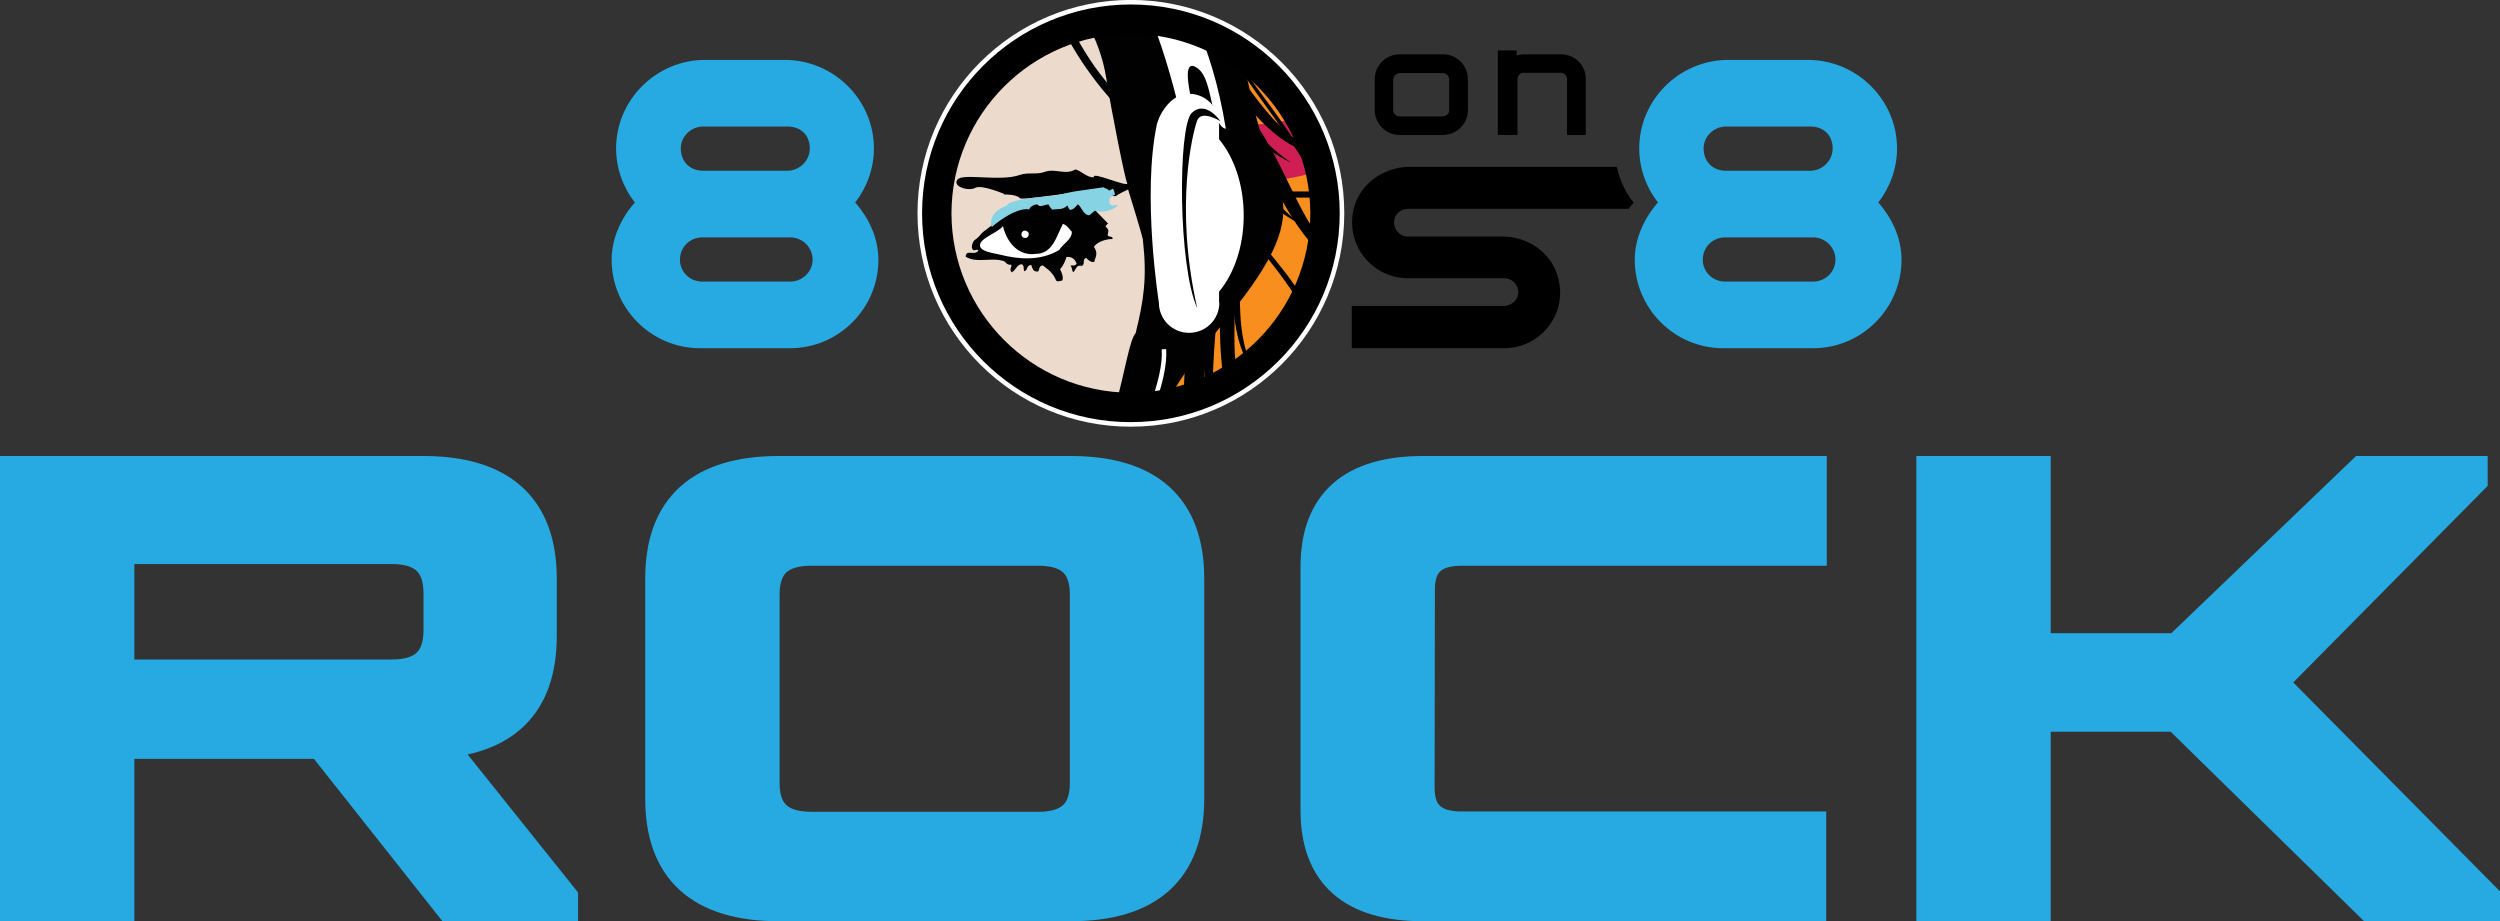 <?xml version="1.0" encoding="utf-8"?>
<!-- Generator: Adobe Illustrator 22.1.0, SVG Export Plug-In . SVG Version: 6.00 Build 0)  -->
<svg version="1.1" id="Layer_1" xmlns="http://www.w3.org/2000/svg" xmlns:xlink="http://www.w3.org/1999/xlink" x="0px" y="0px"
	 viewBox="0 0 893.1 329.1" style="enable-background:new 0 0 893.1 329.1;" xml:space="preserve">
<rect x="0" y="0" width="893.1" height="329.1" fill="#333333" stroke="none"/>
<style type="text/css">
	.st0{fill:#27AAE1;stroke:#27AAE1;stroke-width:13;stroke-miterlimit:10;}
	.st1{fill:#F78E1E;stroke:#FFFFFF;stroke-width:3.262;}
	.st2{fill:#CE1E53;stroke:#FFFFFF;stroke-width:3.262;}
	.st3{fill:#010101;stroke:#FFFFFF;stroke-width:3.262;}
	.st4{fill:#ECDBCC;stroke:#FFFFFF;stroke-width:3.262;}
	.st5{fill:#86D3E4;stroke:#FFFFFF;stroke-width:3.262;}
	.st6{fill:#FFFFFF;stroke:#FFFFFF;stroke-width:3.262;}
	.st7{stroke:#FFFFFF;stroke-width:3.262;}
	.st8{fill:#F78E1E;}
	.st9{fill:#CE1E53;}
	.st10{fill:#010101;}
	.st11{fill:#ECDBCC;}
	.st12{fill:#86D3E4;}
	.st13{fill:#FFFFFF;}
	.st14{fill:#27AAE1;}
</style>
<g id="_x38_0s_on_8_Rock_1_">
	<g>
		<path class="st0" d="M6.5,169.4h144.6c27.5,0,41.3,12.4,41.3,37.3v20.5c0,23.9-12.6,36.3-37.7,37.3l45.3,56.6v1.5h-38.8l-45.9-58
			H41.5v58h-35C6.5,322.6,6.5,169.4,6.5,169.4z M157.8,212c0-11.3-5.9-17-17.8-17H41.5v47.1H140c11.9,0,17.8-5.7,17.8-17L157.8,212
			L157.8,212z"/>
		<path class="st0" d="M278.3,322.6c-27.5,0-41.3-12.4-41.3-37.3v-78.6c0-24.9,13.8-37.3,41.3-37.3h104.1
			c27.5,0,41.3,12.4,41.3,37.3v78.6c0,24.9-13.8,37.3-41.3,37.3H278.3z M289.8,195.6c-11.9,0-17.8,5.6-17.8,16.8v67.3
			c0,11.2,5.9,16.8,17.8,16.8h81.1c11.9,0,17.8-5.6,17.8-16.8v-67.3c0-11.2-5.9-16.8-17.8-16.8L289.8,195.6L289.8,195.6z"/>
		<path class="st0" d="M506,281.5c0,9.9,5.4,14.9,16.1,14.9h123.8v26.2H508.4c-24.9,0-37.3-11-37.3-33.1v-87
			c0-22.1,12.4-33.1,37.3-33.1h137.7v26.2H522.2c-10.8,0-16.1,5-16.1,14.9L506,281.5L506,281.5z"/>
		<path class="st0" d="M810.1,243.8l76.5,77.3v1.5h-39.4l-69.1-67.7h-52v67.7h-35V169.4h35v63.3h52.2l66-63.3h37.9v1.5L810.1,243.8z
			"/>
	</g>
	<g id="_x38_0s_on_8_party_3_">
		<g>
			<g>
				<g>
					<path class="st1" d="M360.4,19.1c-0.7,0.6-1.4,1.2-2.1,1.8c-2.1,2-4.2,4-6.1,6.1c-1,1.1-1.9,2.2-2.9,3.3
						c-0.2,0.2-1.5,1.9-1.8,2.2c-3.2,4.4-6.2,9-8.8,13.8c-0.6,1.1-1.1,2.1-1.7,3.2c-0.1,0.2-1.2,2.7-0.9,1.9c-1.1,3-2.1,6-2.8,9.2
						c-0.1,0.5-0.2,0.9-0.3,1.4c-0.1,1-0.4,2.7-0.4,2.6c0,0.3-0.1,0.7-0.1,1c-0.1,1.3-0.2,2.5-0.2,3.8c0,3,0.1,5.9,0.4,8.9
						c0.1,0.3,0.5,3.2,0.5,3.3c0.3,1.7,0.7,3.3,1.1,5c0.9,3.3,1.8,6.6,3,9.8c0.4,1.1,0.8,2.2,1.2,3.2c0.2,0.4,0.3,0.8,0.4,1.1
						c0.6,1.3,1.2,2.7,1.8,3.9c1.1,2.2,2.3,4.4,3.6,6.5c0.7,1,1.4,2.1,2.1,3.1c0.2,0.3,0.9,1.1,1.3,1.6c1.3,1.6,2.7,3.2,4.2,4.7
						c2.1,2.2,4.3,4.2,6.6,6.2c0.4,0.3,2.5,1.9,2,1.6c0.6,0.5,1.2,0.9,1.8,1.3c4.4,3,8.9,5.7,13.7,8c0.6,0.3,4.3,1.9,3.4,1.5
						c0.8,0.3,1.6,0.6,2.3,0.9c2.5,0.9,5,1.7,7.5,2.4c2.5,0.7,5,1.3,7.6,1.8c0.7,0.1,1.3,0.2,2,0.3c0.6,0.1,2,0.2,2.4,0.3
						c2.9,0.2,5.9,0.3,8.8,0.2c1.2,0,2.5-0.1,3.7-0.2c0.4-0.1,1.6-0.2,2.2-0.3c1.8-0.3,3.6-0.7,5.4-1.3c0.6-0.2,1.3-0.3,1.9-0.5
						c0.6-0.3,1.6-0.8,2-1c8.9-5.2,17.4-12.5,27.6-14.8c0.6-0.8,1.2-1.5,1.3-1.7c2.3-3.2,4.5-6.4,6.5-9.7c2.1-3.4,4.1-6.9,5.9-10.4
						c0.8-1.5,1.6-3.1,2.3-4.6c0.4-0.8,0.6-1.3,0.7-1.5s0.2-0.4,0.3-0.7c0.6-1.5,1.1-3,1.7-4.6c-1.1-2.2-1.7-4.6-1.7-7.2
						c0-4.9-0.2-9.8-0.7-14.6c-0.1-0.9-0.2-1.8-0.3-2.7c0-0.2-0.1-0.8-0.3-1.7c-0.4-2.4-0.8-4.7-1.4-7.1c-1.1-4.6-2.4-9.2-3.9-13.7
						c-0.4-1.1-0.8-2.2-1.2-3.3c-0.6-1.6-0.8-2-0.5-1.4c-0.9-1.9-1.7-3.8-2.7-5.7c-1.8-3.5-3.8-7-6.1-10.2c-0.5-0.6-2.4-3.1-2.7-3.4
						c-1.4-1.6-2.7-3.3-4.1-4.9c-1.5-1.8-2.9-3.6-4.3-5.4c-7.5-2.4-15-5-22.7-6.7c-2-0.5-4.1-0.9-6.1-1.2c-0.2-0.1-0.4-0.1-0.6-0.1
						c-0.8-0.1-1.6-0.2-2.4-0.2c-1.9-0.1-3.8-0.2-5.7,0c-0.3,0-0.5,0-0.7,0c-0.6,0.1-1.2,0.2-1.8,0.3c-13.9,3.3-26.2,10.7-40,13.6
						C361.1,18.6,359.9,19.6,360.4,19.1z"/>
					<g>
						<path class="st2" d="M349.9,46.3c-0.7,0.9-1.3,1.5-0.9,0.9l0,0c-1.4,2-2.8,3.9-3.8,6c-0.6,1.2-1.2,2.5-1.8,3.7
							c0.1-0.2-0.1,0.4-0.6,1.6c-0.7,2-1.4,4.1-2,6.2h107.6c8.9,0,17.4-1.6,25.1-4.5c-0.9-1.4-1.7-2.9-2.2-4.5
							c-0.7-2.1-1.4-4.2-2.2-6.3c-0.1-0.3-0.2-0.6-0.3-0.8c-0.3-0.6-0.5-1.2-0.8-1.8c-0.6-1.2-1.3-2.5-2-3.7c0,0.1-0.9-0.9-1.6-1.7
							c-4.8,1.9-10.2,3-15.9,3h-96.8C351,45.1,350.5,45.7,349.9,46.3z"/>
					</g>
					<path class="st3" d="M360.4,19.1c-0.7,0.6-1.4,1.2-2.1,1.8c-2.1,2-4.2,4-6.1,6.1c-1,1.1-1.9,2.2-2.9,3.3
						c-0.2,0.2-1.5,1.9-1.8,2.2c-3.2,4.4-6.2,9-8.8,13.8c-0.6,1.1-1.1,2.1-1.7,3.2c-0.1,0.2-1.2,2.7-0.9,1.9c-1.1,3-2.1,6-2.8,9.2
						c-0.1,0.5-0.2,0.9-0.3,1.4c-0.1,1-0.4,2.7-0.4,2.6c0,0.3-0.1,0.7-0.1,1c-0.1,1.3-0.2,2.5-0.2,3.8c0,3,0.1,5.9,0.4,8.9
						c0.1,0.3,0.5,3.2,0.5,3.3c0.3,1.7,0.7,3.3,1.1,5c0.9,3.3,1.8,6.6,3,9.8c0.4,1.1,0.8,2.2,1.2,3.2c0.2,0.4,0.3,0.8,0.4,1.1
						c0.6,1.3,1.2,2.7,1.8,3.9c1.1,2.2,2.3,4.4,3.6,6.5c0.7,1,1.4,2.1,2.1,3.1c0.2,0.3,0.9,1.1,1.3,1.6c1.3,1.6,2.7,3.2,4.2,4.7
						c2.1,2.2,4.3,4.2,6.6,6.2c0.4,0.3,2.5,1.9,2,1.6c0.6,0.5,1.2,0.9,1.8,1.3c4.4,3,8.9,5.7,13.7,8c0.6,0.3,4.3,1.9,3.4,1.5
						c0.8,0.3,1.6,0.6,2.3,0.9c2.5,0.9,5,1.7,7.5,2.4c2.5,0.7,5,1.3,7.6,1.8c0.7,0.1,1.3,0.2,2,0.3c0.6,0.1,2,0.2,2.4,0.3
						c2.9,0.2,5.9,0.3,8.8,0.2c1.2,0,2.5-0.1,3.7-0.2c0.4-0.1,1.6-0.2,2.2-0.3c0.3-0.1,0.6-0.1,0.9-0.2
						c12.2-25.7,50.5-53.7,39.8-78.4c-5.8-13.3-10.4-33.2-13.9-52.3c-0.4-0.4-0.7-0.9-1.1-1.4c-7.5-2.4-15-5-22.7-6.7
						c-2-0.5-4.1-0.9-6.1-1.2c-0.2-0.1-0.4-0.1-0.6-0.1c-0.8-0.1-1.6-0.2-2.4-0.2c-1.9-0.1-3.8-0.2-5.7,0c-0.3,0-0.5,0-0.7,0
						c-0.6,0.1-1.2,0.2-1.8,0.3c-13.9,3.3-26.2,10.7-40,13.6C361.1,18.6,359.9,19.6,360.4,19.1z"/>
					<path class="st3" d="M361.9,18.1c-0.8,0.6-2,1.5-1.5,1.1c-0.7,0.6-1.4,1.2-2.1,1.8c-2.1,2-4.2,4-6.1,6.1
						c-1,1.1-1.9,2.2-2.9,3.3c-0.2,0.2-1.5,1.9-1.8,2.2c-3.2,4.4-6.2,9-8.8,13.8c-0.6,1.1-1.1,2.1-1.7,3.2c-0.1,0.2-1.2,2.7-0.9,1.9
						c-1.1,3-2.1,6-2.8,9.2c-0.1,0.5-0.2,0.9-0.3,1.4c-0.1,1-0.4,2.7-0.4,2.6c0,0.3-0.1,0.7-0.1,1c-0.1,1.3-0.2,2.5-0.2,3.8
						c0,3,0.1,5.9,0.4,8.9c0.1,0.3,0.5,3.2,0.5,3.3c0.3,1.7,0.7,3.3,1.1,5c0.9,3.3,1.8,6.6,3,9.8c0.4,1.1,0.8,2.2,1.2,3.2
						c0.2,0.4,0.3,0.8,0.4,1.1c0.6,1.3,1.2,2.7,1.8,3.9c1.1,2.2,2.3,4.4,3.6,6.5c0.7,1,1.4,2.1,2.1,3.1c0.2,0.3,0.9,1.1,1.3,1.6
						c1.3,1.6,2.7,3.2,4.2,4.7c2.1,2.2,4.3,4.2,6.6,6.2c0.4,0.3,2.5,1.9,2,1.6c0.6,0.5,1.2,0.9,1.8,1.3c4.4,3,8.9,5.7,13.7,8
						c0.6,0.3,4.3,1.9,3.4,1.5c0.8,0.3,1.6,0.6,2.3,0.9c2.5,0.9,5,1.7,7.5,2.4c0.8,0.2,1.6,0.4,2.3,0.6l8.9-31.4l4.8-15.7l-4.3-38.6
						l-30.2-42C368.1,16.5,365,17.4,361.9,18.1z"/>
					<path class="st4" d="M342.9,79.3c-1.6-6.5,15.3-12.2,21.2-8.8c-0.6,1.9,22-3,26.7-1.7s12.7,0.8,12.6,5
						c-0.1,4.1-4.5,9.2-4.5,9.2l-10-10.3L370.8,73c0,0-14.3-0.3-19.9,10C346.9,88.7,344.4,85.8,342.9,79.3z"/>
					<g>
						<g>
							<g>
								<g>
									<g>
										<path class="st3" d="M429,97.3c0.6,11.5-2.4,28.2-3,44.3c1.2-0.7,2.5-1.5,3.7-2.3c1.2-14.3,3.7-29.4,2.5-45.8
											C429.9,61.9,409,60.8,409,60.8C410.4,62,427.2,63.8,429,97.3z"/>
									</g>
								</g>
							</g>
						</g>
						<g>
							<g>
								<g>
									<g>
										<path class="st3" d="M417.1,103.3c0.6,11.3-2.2,26.3-2.9,41.7c0.5-0.1,1.5-0.2,2-0.3c0.6-0.1,1.2-0.3,1.8-0.4
											c1.3-13.5,3.5-27.4,2.3-43.7c-2.4-32.8-23.5-41.4-23.5-41.4C398.2,60.9,415.2,68.8,417.1,103.3z"/>
									</g>
								</g>
							</g>
						</g>
						<g>
							<g>
								<g>
									<g>
										<path class="st3" d="M423.6,103.5c1.2,11-0.5,24.9-0.8,39.6c0.2-0.1,0.5-0.1,0.7-0.2c0.6-0.3,1.6-0.8,2-1
											c0.5-0.3,1.1-0.6,1.6-1c0.7-12.3,1.6-25-0.2-39.9c-4.3-34.9-27.5-46.2-27.5-46.2C401,56.8,419.7,66.9,423.6,103.5z"/>
									</g>
								</g>
							</g>
						</g>
						<g>
							<g>
								<g>
									<g>
										<path class="st3" d="M439.4,82.2c2.2,12.4-1.8,32.7,6.4,47.5c0.2-0.1,0.5-0.2,0.7-0.3c-6.2-15.8-1.6-30.4-5.2-49.1
											c-4-20.4-18.7-24-18.7-24C423.8,57.2,435.6,60.7,439.4,82.2z"/>
									</g>
								</g>
							</g>
						</g>
						<g>
							<g>
								<g>
									<g>
										<path class="st3" d="M437.4,86.9c1.8,11.9-1.3,30.3,2.1,46.1c0.7-0.4,1.4-0.8,2.1-1.2c-1.8-14.8,1.2-29.7-1.7-47.4
											c-4.1-24.7-21.6-28.3-21.6-28.3C419.4,57.2,433.6,60.8,437.4,86.9z"/>
									</g>
								</g>
							</g>
						</g>
						<g>
							<g>
								<g>
									<g>
										<path class="st3" d="M434.9,87.2c1.8,12.2-0.3,30.8,2.1,47.4c0.8-0.5,1.6-1,2.5-1.5c-1.1-15.2,0.9-31.1-2.1-49
											c-4.7-27.8-22.6-29.7-22.6-29.7C416,55.5,430.5,57.8,434.9,87.2z"/>
									</g>
								</g>
							</g>
						</g>
						<g>
							<g>
								<g>
									<g>
										<path class="st3" d="M431.8,89.7c1.1,12.6-2.7,31.9-1.3,49.1c0.9-0.6,1.8-1.2,2.8-1.8c-0.1-15.6,3.3-32,1.3-50.5
											c-3-28.6-22.4-30.6-22.4-30.6C413.6,57,429.2,59.5,431.8,89.7z"/>
									</g>
								</g>
							</g>
						</g>
					</g>
					<path class="st4" d="M360.4,19.1c-0.7,0.6-1.4,1.2-2.1,1.8c-2.1,2-4.2,4-6.1,6.1c-1,1.1-1.9,2.2-2.9,3.3
						c-0.2,0.2-1.5,1.9-1.8,2.2c-3.2,4.4-6.2,9-8.8,13.8c-0.6,1.1-1.1,2.1-1.7,3.2c-0.1,0.2-1.2,2.7-0.9,1.9c-1.1,3-2.1,6-2.8,9.2
						c-0.1,0.5-0.2,0.9-0.3,1.4c-0.1,1-0.4,2.7-0.4,2.6c0,0.3-0.1,0.7-0.1,1c-0.1,1.3-0.2,2.5-0.2,3.8c0,3,0.1,5.9,0.4,8.9
						c0.1,0.3,0.5,3.2,0.5,3.3c0.3,1.7,0.7,3.3,1.1,5c0.9,3.3,1.8,6.6,3,9.8c0.4,1.1,0.8,2.2,1.2,3.2c0.2,0.4,0.3,0.8,0.4,1.1
						c0.6,1.3,1.2,2.7,1.8,3.9c1.1,2.2,2.3,4.4,3.6,6.5c0.7,1,1.4,2.1,2.1,3.1c0.2,0.3,0.9,1.1,1.3,1.6c1.3,1.6,2.7,3.2,4.2,4.7
						c2.1,2.2,4.3,4.2,6.6,6.2c0.4,0.3,2.5,1.9,2,1.6c0.6,0.5,1.2,0.9,1.8,1.3c4.4,3,8.9,5.7,13.7,8c0.6,0.3,4.3,1.9,3.4,1.5
						c0.8,0.3,1.6,0.6,2.3,0.9c2.5,0.9,5,1.7,7.5,2.4c2.5,0.7,5,1.3,7.6,1.8c0.6,0.1,1.2,0.2,1.8,0.3c3.3-11.8,4.9-23.1,7.1-25.5
						c2.9-11.8,4.1-19.7,2.6-33.1c0.4,0.1-5.3-18.2-5.3-18.2s-7.3,3.2-5,3.9c2.3,0.7,2.1,7.1,1.2,8.6c-1.9-1.3-2.6-1.4-4.3,0.6
						c1.5,1.7,1,1.4,0.8,3.3c0.5,0.7,2.1,0.2,1.7,1.3c-1.9-0.1-5.5,0.9-6.6,2.8c1.7,2.4,0.4,3.8,0.1,5.4c-1.2,0.1-2.1-0.6-2.9-1.5
						c-1.5,0.6-0.2,2.2-1.5,2.9c-2-0.5-2,1-3,2.2c-0.7-0.3-0.3-1.4-1.1-2.4c0.7,0,1.9,0.3,2.2-0.7c-0.8-2-2.1-2.4-3.6-2.3
						c-0.5,1.5-1.1,3-2.3,4.4c0.8,1.5,1.2,2.9,0.8,4c-0.8,0.1-1.7,0.6-2.2,0c-1.2-2.9-3-4-4.8-5.4c-1.9,0.3-0.8,2.5-2.2,2.2
						c-1.3-0.2-1.4-0.9-1.9-2.4c-2,0.4-1,1.8-2.5,2.3c-0.4-1.1,0.1-1.8-0.8-2.5c-1.9,0-2,2-3.7,2.9c-1.1-1.3,0.3-1.7-0.2-2.8
						c-1,0.3-1.7-0.4-2.3-1.1c-4.2-1.7-10,0.8-13.9-1.7c0-0.5,0.1-0.9,0.5-1.3c1.4-0.4,2.9,0.5,4-0.8c-0.5-1.2-1.8,0.9-2.3-1.1
						c-0.3-3.9,6.1-6.4,8.8-9.7c-0.6-1.9-1.8-2.4-3.2-2.1c-0.2,0.7,0.3,1.6,0,2.2c-0.7-0.2-1.4-0.3-2.4,0.4c-2.4,2.7-6.5-0.2-5.6-1
						c0.8,1.5,8-3.7,7.4-5.2c-1.4-0.2,6.8-3.7,6.8-3.7s-8.3-3.6-10.6-2.3c-2.3,1.3-8.2-0.4-6.4-2.9c1.8-2.5,15.1,0.8,22.3-1.7
						c3-1.1,5.8,0,8.9-1.1c3.8-1.4,7.4,1.3,11-0.9c2,0.5,4.3,3.1,6.6,2.8c-1-2.3,12.4,3.9,11.9,2.1c-0.5,0.1-5.8-26.3-7.5-37.5
						c-1.2-7.5-3.8-14.2-6.8-19.4c-8.8,3.4-17.3,7.3-26.5,9.2C361.1,18.6,359.9,19.6,360.4,19.1z"/>
					<path class="st5" d="M397.6,67.4c0.6,0.9,0.5,1.5,0.7,2.2c-2,0.6-2.4,1.8-1.7,3.3c0.6,1.1,2,0,2.8,0.5
						c-1.8,1.7-5.9,2.9-8.2,1.8c-0.7,0.5-1.3,1.2-2.1,1.7c-2.1-0.1-2.7-2.9-4-3.9c-0.9,0.7-1.1,1.6-2.7,2c-0.5-0.2-0.8-0.9-1.1-1.6
						c-1.7,1.8-3.6,1.1-5.4,1.5c-0.4-0.6-1-0.9-1.3-1.9c-1.4,0-3.3,1.5-4.1-0.2c1.7-1,3.5-1.9,5.5-2.5c5.9-2,12.7-2.5,18.2-3.4
						c0.7,0.5,1.5,0.5,2,1.2C396.6,67.9,397.1,67.7,397.6,67.4z"/>
					<path class="st6" d="M379.7,80c1.3,0.3,2.2,1.7,3.2,2.8c0.1,2.7-3.2,4.3-4.5,6.5c-7,4.2-15.1,3.2-21,1.7
						c-2.5-0.6-8.5-1.2-7.1-4.2c1-2.1,6.2-3.8,8-6c1.6,6.5,6,10.7,11.7,9.9C376.1,90.7,377.5,84.2,379.7,80z"/>
					<path class="st6" d="M367.4,83.1c0.3,0.7,0,1.5-0.6,1.8c-0.7,0.3-1.5,0-1.8-0.6c-0.3-0.7,0-1.5,0.6-1.8
						C366.2,82.2,367,82.5,367.4,83.1z"/>
					<g>
						<g>
							<g>
								<g>
									<path class="st3" d="M470.1,86.6c0-1.1,0-2.2,0-3.3c-9.3-13.7-13.6-30.3-26.6-45.9c-19.3-23-45.5-14.6-45.5-14.6
										c2.4,0.3,23.9-5.7,43.6,18.9c9.1,11.4,15,33.2,28.8,47.4C470.2,88.3,470.1,87.5,470.1,86.6z"/>
								</g>
							</g>
						</g>
					</g>
					<g>
						<g>
							<g>
								<g>
									<g>
										<path class="st3" d="M464.9,51.2c-15.7-10.1-22.4-29.3-39.4-43.3c-0.4-0.3-0.7-0.6-1.1-0.9c-1.7-0.5-3.5-0.9-5.2-1.3
											c-1.3-0.3-2.7-0.6-4-0.9c2.8,1.9,6,4.4,9.7,7.6c11.4,9.9,22.3,34.3,40.8,41.5C465.5,53,465.2,52.1,464.9,51.2z"/>
									</g>
								</g>
							</g>
						</g>
						<g>
							<g>
								<g>
									<g>
										<path class="st3" d="M464.8,109.1c0.4-0.7,0.8-1.4,1.1-2.1c-16.8-26.5-49.2-53.2-68.9-75.7c-5.8-6.6-10.2-13.6-13.7-20.4
											c-0.9,0.3-1.8,0.7-2.7,1.1c3.2,6.3,7.6,13.1,13.4,20.2C414.3,56.6,445.5,77.3,464.8,109.1z"/>
									</g>
								</g>
							</g>
						</g>
						<g>
							<g>
								<g>
									<g>
										<path class="st3" d="M461.2,58.1c-21.8-15.3-22.4-31.7-34-50.3c-1.8-0.5-3.6-1-5.5-1.5C430.9,21.4,435.4,45.5,461.2,58.1z
											"/>
									</g>
								</g>
							</g>
						</g>
						<g>
							<g>
								<g>
									<g>
										<path class="st3" d="M464.7,80.2C438,59.1,442.1,34.4,424.6,7c-1.8-0.5-3.6-0.9-5.3-1.3c-0.4-0.1-0.8-0.2-1.1-0.2
											c1.1,1.5,2.1,3,3.2,4.7C432.6,28.6,433.9,64.2,464.7,80.2z"/>
									</g>
								</g>
							</g>
						</g>
						<g>
							<g>
								<g>
									<g>
										<path class="st3" d="M467.4,60.4c-0.3-1.3-0.6-2.5-0.9-3.8c-4.8-7.9-11.2-16.8-15.4-22.4c-6-8-11.1-15.9-13.4-23.2
											c-0.6-0.2-1.2-0.4-1.8-0.6c1,3.4,3.3,8.3,7.7,15.2c5.6,8.6,17.1,23.3,23.9,34.9C467.5,60.5,467.4,60.5,467.4,60.4z"/>
									</g>
								</g>
							</g>
						</g>
						<g>
							<g>
								<g>
									<g>
										<path class="st3" d="M453.6,82c-23.3-21-18.5-47.7-32.5-75.9c-0.6-0.1-1.2-0.3-1.9-0.4c-1.3-0.3-2.6-0.6-4-0.9
											c0.7,1.2,1.4,2.5,2,3.8C426.8,28,425.9,66.5,453.6,82z"/>
									</g>
								</g>
							</g>
						</g>
					</g>
					<path class="st6" d="M444.3,77c0,19.5-10.8,35.2-24.2,35.2c-0.2,0-0.7-70.5,0-70.5C433.5,41.7,444.3,57.5,444.3,77z"/>
					<path class="st6" d="M435.6,108.1c0,6-4.8,10.8-10.8,10.8l0,0c-6,0-10.8-4.8-10.8-10.8c0,0-6.1-38.3-0.7-63.8
						c1.3-4.6,5.5-10.8,11.4-10.8l0,0c6,0,10.8,4.8,10.8,10.8v63.8H435.6z"/>
					<path class="st6" d="M413.1,4.5c-0.2-0.1-0.4-0.1-0.6-0.1c-0.7-0.1-1.5-0.1-2.3-0.2c9.4,21.9,14.5,51,14.5,51l3.4-10.3
						c0,0-8.5-27,0-20.3c3.7,2.9,4.4,11.9,5.8,16c1.9,5.4,4,5.5,4,5.3c-2.6-16.1-6.7-28.6-11-38.1c-2.6-0.7-5.1-1.4-7.8-2
						C417.2,5.3,415.2,4.8,413.1,4.5z"/>
					<path class="st3" d="M425.7,40.4c-4.9,4.9-4.9,54.5,2,69.7c-8.3-36.8-1.5-63.1,0-67.1c1.5-3.9,8.3,0.3,8.3,0.3
						S430.7,35.5,425.7,40.4z"/>
					<g>
						<path class="st6" d="M410.7,145.2c0.6,0,1.2,0,1.8-0.1c2.8-7.8,4.5-15,4.1-20.4l-1.6,0.1C415.4,130.1,413.6,137.3,410.7,145.2
							z"/>
					</g>
					<path class="st3" d="M469.1,69.2c0-0.1-0.1-0.4-0.1-0.8h-16.9v2.2h17.2C469.2,70.2,469.1,69.7,469.1,69.2z"/>
					<path class="st5" d="M354.3,81.1c0,0,8.2-7.3,13.6-6.3c-1.4-1.4,10.9-5,10.9-5s-18.1,0.9-19.1,3.6
						C352.2,76.3,354.3,81.1,354.3,81.1z"/>
					<path class="st7" d="M329.4,76.2c0-41.2,33.4-74.6,74.6-74.6l0,0c41.2,0,74.6,33.4,74.6,74.6l0,0c0,41.2-33.4,74.6-74.6,74.6
						l0,0C362.8,150.9,329.4,117.4,329.4,76.2L329.4,76.2z M339.9,76.2c0.1,35.4,28.7,64,64.1,64.1l0,0c35.4-0.1,64-28.7,64.1-64.1
						l0,0c-0.1-35.4-28.7-64-64.1-64.1l0,0C368.6,12.2,340,40.8,339.9,76.2L339.9,76.2z"/>
				</g>
				<path class="st8" d="M360.4,19.1c-0.7,0.6-1.4,1.2-2.1,1.8c-2.1,2-4.2,4-6.1,6.1c-1,1.1-1.9,2.2-2.9,3.3
					c-0.2,0.2-1.5,1.9-1.8,2.2c-3.2,4.4-6.2,9-8.8,13.8c-0.6,1.1-1.1,2.1-1.7,3.2c-0.1,0.2-1.2,2.7-0.9,1.9c-1.1,3-2.1,6-2.8,9.2
					c-0.1,0.5-0.2,0.9-0.3,1.4c-0.1,1-0.4,2.7-0.4,2.6c0,0.3-0.1,0.7-0.1,1c-0.1,1.3-0.2,2.5-0.2,3.8c0,3,0.1,5.9,0.4,8.9
					c0.1,0.3,0.5,3.2,0.5,3.3c0.3,1.7,0.7,3.3,1.1,5c0.9,3.3,1.8,6.6,3,9.8c0.4,1.1,0.8,2.2,1.2,3.2c0.2,0.4,0.3,0.8,0.4,1.1
					c0.6,1.3,1.2,2.7,1.8,3.9c1.1,2.2,2.3,4.4,3.6,6.5c0.7,1,1.4,2.1,2.1,3.1c0.2,0.3,0.9,1.1,1.3,1.6c1.3,1.6,2.7,3.2,4.2,4.7
					c2.1,2.2,4.3,4.2,6.6,6.2c0.4,0.3,2.5,1.9,2,1.6c0.6,0.5,1.2,0.9,1.8,1.3c4.4,3,8.9,5.7,13.7,8c0.6,0.3,4.3,1.9,3.4,1.5
					c0.8,0.3,1.6,0.6,2.3,0.9c2.5,0.9,5,1.7,7.5,2.4c2.5,0.7,5,1.3,7.6,1.8c0.7,0.1,1.3,0.2,2,0.3c0.6,0.1,2,0.2,2.4,0.3
					c2.9,0.2,5.9,0.3,8.8,0.2c1.2,0,2.5-0.1,3.7-0.2c0.4-0.1,1.6-0.2,2.2-0.3c1.8-0.3,3.6-0.7,5.4-1.3c0.6-0.2,1.3-0.3,1.9-0.5
					c0.6-0.3,1.6-0.8,2-1c8.9-5.2,17.4-12.5,27.6-14.8c0.6-0.8,1.2-1.5,1.3-1.7c2.3-3.2,4.5-6.4,6.5-9.7c2.1-3.4,4.1-6.9,5.9-10.4
					c0.8-1.5,1.6-3.1,2.3-4.6c0.4-0.8,0.6-1.3,0.7-1.5s0.2-0.4,0.3-0.7c0.6-1.5,1.1-3,1.7-4.6c-1.1-2.2-1.7-4.6-1.7-7.2
					c0-4.9-0.2-9.8-0.7-14.6c-0.1-0.9-0.2-1.8-0.3-2.7c0-0.2-0.1-0.8-0.3-1.7c-0.4-2.4-0.8-4.7-1.4-7.1c-1.1-4.6-2.4-9.2-3.9-13.7
					c-0.4-1.1-0.8-2.2-1.2-3.3c-0.6-1.6-0.8-2-0.5-1.4c-0.9-1.9-1.7-3.8-2.7-5.7c-1.8-3.5-3.8-7-6.1-10.2c-0.5-0.6-2.4-3.1-2.7-3.4
					c-1.4-1.6-2.7-3.3-4.1-4.9c-1.5-1.8-2.9-3.6-4.3-5.4c-7.5-2.4-15-5-22.7-6.7c-2-0.5-4.1-0.9-6.1-1.2c-0.2-0.1-0.4-0.1-0.6-0.1
					c-0.8-0.1-1.6-0.2-2.4-0.2c-1.9-0.1-3.8-0.2-5.7,0c-0.3,0-0.5,0-0.7,0c-0.6,0.1-1.2,0.2-1.8,0.3c-13.9,3.3-26.2,10.7-40,13.6
					C361.1,18.6,359.9,19.6,360.4,19.1z"/>
				<g>
					<path class="st9" d="M349.9,46.3c-0.7,0.9-1.3,1.5-0.9,0.9l0,0c-1.4,2-2.8,3.9-3.8,6c-0.6,1.2-1.2,2.5-1.8,3.7
						c0.1-0.2-0.1,0.4-0.6,1.6c-0.7,2-1.4,4.1-2,6.2h107.6c8.9,0,17.4-1.6,25.1-4.5c-0.9-1.4-1.7-2.9-2.2-4.5
						c-0.7-2.1-1.4-4.2-2.2-6.3c-0.1-0.3-0.2-0.6-0.3-0.8c-0.3-0.6-0.5-1.2-0.8-1.8c-0.6-1.2-1.3-2.5-2-3.7c0,0.1-0.9-0.9-1.6-1.7
						c-4.8,1.9-10.2,3-15.9,3h-96.8C351,45.1,350.5,45.7,349.9,46.3z"/>
				</g>
				<path class="st10" d="M360.4,19.1c-0.7,0.6-1.4,1.2-2.1,1.8c-2.1,2-4.2,4-6.1,6.1c-1,1.1-1.9,2.2-2.9,3.3
					c-0.2,0.2-1.5,1.9-1.8,2.2c-3.2,4.4-6.2,9-8.8,13.8c-0.6,1.1-1.1,2.1-1.7,3.2c-0.1,0.2-1.2,2.7-0.9,1.9c-1.1,3-2.1,6-2.8,9.2
					c-0.1,0.5-0.2,0.9-0.3,1.4c-0.1,1-0.4,2.7-0.4,2.6c0,0.3-0.1,0.7-0.1,1c-0.1,1.3-0.2,2.5-0.2,3.8c0,3,0.1,5.9,0.4,8.9
					c0.1,0.3,0.5,3.2,0.5,3.3c0.3,1.7,0.7,3.3,1.1,5c0.9,3.3,1.8,6.6,3,9.8c0.4,1.1,0.8,2.2,1.2,3.2c0.2,0.4,0.3,0.8,0.4,1.1
					c0.6,1.3,1.2,2.7,1.8,3.9c1.1,2.2,2.3,4.4,3.6,6.5c0.7,1,1.4,2.1,2.1,3.1c0.2,0.3,0.9,1.1,1.3,1.6c1.3,1.6,2.7,3.2,4.2,4.7
					c2.1,2.2,4.3,4.2,6.6,6.2c0.4,0.3,2.5,1.9,2,1.6c0.6,0.5,1.2,0.9,1.8,1.3c4.4,3,8.9,5.7,13.7,8c0.6,0.3,4.3,1.9,3.4,1.5
					c0.8,0.3,1.6,0.6,2.3,0.9c2.5,0.9,5,1.7,7.5,2.4c2.5,0.7,5,1.3,7.6,1.8c0.7,0.1,1.3,0.2,2,0.3c0.6,0.1,2,0.2,2.4,0.3
					c2.9,0.2,5.9,0.3,8.8,0.2c1.2,0,2.5-0.1,3.7-0.2c0.4-0.1,1.6-0.2,2.2-0.3c0.3-0.1,0.6-0.1,0.9-0.2
					c12.2-25.7,50.5-53.7,39.8-78.4c-5.8-13.3-10.4-33.2-13.9-52.3c-0.4-0.4-0.7-0.9-1.1-1.4c-7.5-2.4-15-5-22.7-6.7
					c-2-0.5-4.1-0.9-6.1-1.2c-0.2-0.1-0.4-0.1-0.6-0.1c-0.8-0.1-1.6-0.2-2.4-0.2c-1.9-0.1-3.8-0.2-5.7,0c-0.3,0-0.5,0-0.7,0
					c-0.6,0.1-1.2,0.2-1.8,0.3c-13.9,3.3-26.2,10.7-40,13.6C361.1,18.6,359.9,19.6,360.4,19.1z"/>
				<path class="st10" d="M361.9,18.1c-0.8,0.6-2,1.5-1.5,1.1c-0.7,0.6-1.4,1.2-2.1,1.8c-2.1,2-4.2,4-6.1,6.1
					c-1,1.1-1.9,2.2-2.9,3.3c-0.2,0.2-1.5,1.9-1.8,2.2c-3.2,4.4-6.2,9-8.8,13.8c-0.6,1.1-1.1,2.1-1.7,3.2c-0.1,0.2-1.2,2.7-0.9,1.9
					c-1.1,3-2.1,6-2.8,9.2c-0.1,0.5-0.2,0.9-0.3,1.4c-0.1,1-0.4,2.7-0.4,2.6c0,0.3-0.1,0.7-0.1,1c-0.1,1.3-0.2,2.5-0.2,3.8
					c0,3,0.1,5.9,0.4,8.9c0.1,0.3,0.5,3.2,0.5,3.3c0.3,1.7,0.7,3.3,1.1,5c0.9,3.3,1.8,6.6,3,9.8c0.4,1.1,0.8,2.2,1.2,3.2
					c0.2,0.4,0.3,0.8,0.4,1.1c0.6,1.3,1.2,2.7,1.8,3.9c1.1,2.2,2.3,4.4,3.6,6.5c0.7,1,1.4,2.1,2.1,3.1c0.2,0.3,0.9,1.1,1.3,1.6
					c1.3,1.6,2.7,3.2,4.2,4.7c2.1,2.2,4.3,4.2,6.6,6.2c0.4,0.3,2.5,1.9,2,1.6c0.6,0.5,1.2,0.9,1.8,1.3c4.4,3,8.9,5.7,13.7,8
					c0.6,0.3,4.3,1.9,3.4,1.5c0.8,0.3,1.6,0.6,2.3,0.9c2.5,0.9,5,1.7,7.5,2.4c0.8,0.2,1.6,0.4,2.3,0.6l8.9-31.4l4.8-15.7l-4.3-38.6
					l-30.2-42C368.1,16.5,365,17.4,361.9,18.1z"/>
				<path class="st11" d="M342.9,79.3c-1.6-6.5,15.3-12.2,21.2-8.8c-0.6,1.9,22-3,26.7-1.7s12.7,0.8,12.6,5
					c-0.1,4.1-4.5,9.2-4.5,9.2l-10-10.3L370.8,73c0,0-14.3-0.3-19.9,10C346.9,88.7,344.4,85.8,342.9,79.3z"/>
				<g>
					<g>
						<g>
							<g>
								<g>
									<path class="st10" d="M429,97.3c0.6,11.5-2.4,28.2-3,44.3c1.2-0.7,2.5-1.5,3.7-2.3c1.2-14.3,3.7-29.4,2.5-45.8
										C429.9,61.9,409,60.8,409,60.8C410.4,62,427.2,63.8,429,97.3z"/>
								</g>
							</g>
						</g>
					</g>
					<g>
						<g>
							<g>
								<g>
									<path class="st10" d="M417.1,103.3c0.6,11.3-2.2,26.3-2.9,41.7c0.5-0.1,1.5-0.2,2-0.3c0.6-0.1,1.2-0.3,1.8-0.4
										c1.3-13.5,3.5-27.4,2.3-43.7c-2.4-32.8-23.5-41.4-23.5-41.4C398.2,60.9,415.2,68.8,417.1,103.3z"/>
								</g>
							</g>
						</g>
					</g>
					<g>
						<g>
							<g>
								<g>
									<path class="st10" d="M423.6,103.5c1.2,11-0.5,24.9-0.8,39.6c0.2-0.1,0.5-0.1,0.7-0.2c0.6-0.3,1.6-0.8,2-1
										c0.5-0.3,1.1-0.6,1.6-1c0.7-12.3,1.6-25-0.2-39.9c-4.3-34.9-27.5-46.2-27.5-46.2C401,56.8,419.7,66.9,423.6,103.5z"/>
								</g>
							</g>
						</g>
					</g>
					<g>
						<g>
							<g>
								<g>
									<path class="st10" d="M439.4,82.2c2.2,12.4-1.8,32.7,6.4,47.5c0.2-0.1,0.5-0.2,0.7-0.3c-6.2-15.8-1.6-30.4-5.2-49.1
										c-4-20.4-18.7-24-18.7-24C423.8,57.2,435.6,60.7,439.4,82.2z"/>
								</g>
							</g>
						</g>
					</g>
					<g>
						<g>
							<g>
								<g>
									<path class="st10" d="M437.4,86.9c1.8,11.9-1.3,30.3,2.1,46.1c0.7-0.4,1.4-0.8,2.1-1.2c-1.8-14.8,1.2-29.7-1.7-47.4
										c-4.1-24.7-21.6-28.3-21.6-28.3C419.4,57.2,433.6,60.8,437.4,86.9z"/>
								</g>
							</g>
						</g>
					</g>
					<g>
						<g>
							<g>
								<g>
									<path class="st10" d="M434.9,87.2c1.8,12.2-0.3,30.8,2.1,47.4c0.8-0.5,1.6-1,2.5-1.5c-1.1-15.2,0.9-31.1-2.1-49
										c-4.7-27.8-22.6-29.7-22.6-29.7C416,55.5,430.5,57.8,434.9,87.2z"/>
								</g>
							</g>
						</g>
					</g>
					<g>
						<g>
							<g>
								<g>
									<path class="st10" d="M431.8,89.7c1.1,12.6-2.7,31.9-1.3,49.1c0.9-0.6,1.8-1.2,2.8-1.8c-0.1-15.6,3.3-32,1.3-50.5
										c-3-28.6-22.4-30.6-22.4-30.6C413.6,57,429.2,59.5,431.8,89.7z"/>
								</g>
							</g>
						</g>
					</g>
				</g>
				<path class="st11" d="M360.4,19.1c-0.7,0.6-1.4,1.2-2.1,1.8c-2.1,2-4.2,4-6.1,6.1c-1,1.1-1.9,2.2-2.9,3.3
					c-0.2,0.2-1.5,1.9-1.8,2.2c-3.2,4.4-6.2,9-8.8,13.8c-0.6,1.1-1.1,2.1-1.7,3.2c-0.1,0.2-1.2,2.7-0.9,1.9c-1.1,3-2.1,6-2.8,9.2
					c-0.1,0.5-0.2,0.9-0.3,1.4c-0.1,1-0.4,2.7-0.4,2.6c0,0.3-0.1,0.7-0.1,1c-0.1,1.3-0.2,2.5-0.2,3.8c0,3,0.1,5.9,0.4,8.9
					c0.1,0.3,0.5,3.2,0.5,3.3c0.3,1.7,0.7,3.3,1.1,5c0.9,3.3,1.8,6.6,3,9.8c0.4,1.1,0.8,2.2,1.2,3.2c0.2,0.4,0.3,0.8,0.4,1.1
					c0.6,1.3,1.2,2.7,1.8,3.9c1.1,2.2,2.3,4.4,3.6,6.5c0.7,1,1.4,2.1,2.1,3.1c0.2,0.3,0.9,1.1,1.3,1.6c1.3,1.6,2.7,3.2,4.2,4.7
					c2.1,2.2,4.3,4.2,6.6,6.2c0.4,0.3,2.5,1.9,2,1.6c0.6,0.5,1.2,0.9,1.8,1.3c4.4,3,8.9,5.7,13.7,8c0.6,0.3,4.3,1.9,3.4,1.5
					c0.8,0.3,1.6,0.6,2.3,0.9c2.5,0.9,5,1.7,7.5,2.4c2.5,0.7,5,1.3,7.6,1.8c0.6,0.1,1.2,0.2,1.8,0.3c3.3-11.8,4.9-23.1,7.1-25.5
					c2.9-11.8,4.1-19.7,2.6-33.1c0.4,0.1-5.3-18.2-5.3-18.2s-7.3,3.2-5,3.9c2.3,0.7,2.1,7.1,1.2,8.6c-1.9-1.3-2.6-1.4-4.3,0.6
					c1.5,1.7,1,1.4,0.8,3.3c0.5,0.7,2.1,0.2,1.7,1.3c-1.9-0.1-5.5,0.9-6.6,2.8c1.7,2.4,0.4,3.8,0.1,5.4c-1.2,0.1-2.1-0.6-2.9-1.5
					c-1.5,0.6-0.2,2.2-1.5,2.9c-2-0.5-2,1-3,2.2c-0.7-0.3-0.3-1.4-1.1-2.4c0.7,0,1.9,0.3,2.2-0.7c-0.8-2-2.1-2.4-3.6-2.3
					c-0.5,1.5-1.1,3-2.3,4.4c0.8,1.5,1.2,2.9,0.8,4c-0.8,0.1-1.7,0.6-2.2,0c-1.2-2.9-3-4-4.8-5.4c-1.9,0.3-0.8,2.5-2.2,2.2
					c-1.3-0.2-1.4-0.9-1.9-2.4c-2,0.4-1,1.8-2.5,2.3c-0.4-1.1,0.1-1.8-0.8-2.5c-1.9,0-2,2-3.7,2.9c-1.1-1.3,0.3-1.7-0.2-2.8
					c-1,0.3-1.7-0.4-2.3-1.1c-4.2-1.7-10,0.8-13.9-1.7c0-0.5,0.1-0.9,0.5-1.3c1.4-0.4,2.9,0.5,4-0.8c-0.5-1.2-1.8,0.9-2.3-1.1
					c-0.3-3.9,6.1-6.4,8.8-9.7c-0.6-1.9-1.8-2.4-3.2-2.1c-0.2,0.7,0.3,1.6,0,2.2c-0.7-0.2-1.4-0.3-2.4,0.4c-2.4,2.7-6.5-0.2-5.6-1
					c0.8,1.5,8-3.7,7.4-5.2c-1.4-0.2,6.8-3.7,6.8-3.7s-8.3-3.6-10.6-2.3c-2.3,1.3-8.2-0.4-6.4-2.9c1.8-2.5,15.1,0.8,22.3-1.7
					c3-1.1,5.8,0,8.9-1.1c3.8-1.4,7.4,1.3,11-0.9c2,0.5,4.3,3.1,6.6,2.8c-1-2.3,12.4,3.9,11.9,2.1c-0.5,0.1-5.8-26.3-7.5-37.5
					c-1.2-7.5-3.8-14.2-6.8-19.4c-8.8,3.4-17.3,7.3-26.5,9.2C361.1,18.6,359.9,19.6,360.4,19.1z"/>
				<path class="st12" d="M397.6,67.4c0.6,0.9,0.5,1.5,0.7,2.2c-2,0.6-2.4,1.8-1.7,3.3c0.6,1.1,2,0,2.8,0.5
					c-1.8,1.7-5.9,2.9-8.2,1.8c-0.7,0.5-1.3,1.2-2.1,1.7c-2.1-0.1-2.7-2.9-4-3.9c-0.9,0.7-1.1,1.6-2.7,2c-0.5-0.2-0.8-0.9-1.1-1.6
					c-1.7,1.8-3.6,1.1-5.4,1.5c-0.4-0.6-1-0.9-1.3-1.9c-1.4,0-3.3,1.5-4.1-0.2c1.7-1,3.5-1.9,5.5-2.5c5.9-2,12.7-2.5,18.2-3.4
					c0.7,0.5,1.5,0.5,2,1.2C396.6,67.9,397.1,67.7,397.6,67.4z"/>
				<path class="st13" d="M379.7,80c1.3,0.3,2.2,1.7,3.2,2.8c0.1,2.7-3.2,4.3-4.5,6.5c-7,4.2-15.1,3.2-21,1.7
					c-2.5-0.6-8.5-1.2-7.1-4.2c1-2.1,6.2-3.8,8-6c1.6,6.5,6,10.7,11.7,9.9C376.1,90.7,377.5,84.2,379.7,80z"/>
				<path class="st13" d="M367.4,83.1c0.3,0.7,0,1.5-0.6,1.8c-0.7,0.3-1.5,0-1.8-0.6c-0.3-0.7,0-1.5,0.6-1.8
					C366.2,82.2,367,82.5,367.4,83.1z"/>
				<g>
					<g>
						<g>
							<g>
								<path class="st10" d="M470.1,86.6c0-1.1,0-2.2,0-3.3c-9.3-13.7-13.6-30.3-26.6-45.9c-19.3-23-45.5-14.6-45.5-14.6
									c2.4,0.3,23.9-5.7,43.6,18.9c9.1,11.4,15,33.2,28.8,47.4C470.2,88.3,470.1,87.5,470.1,86.6z"/>
							</g>
						</g>
					</g>
				</g>
				<g>
					<g>
						<g>
							<g>
								<g>
									<path class="st10" d="M464.9,51.2c-15.7-10.1-22.4-29.3-39.4-43.3c-0.4-0.3-0.7-0.6-1.1-0.9c-1.7-0.5-3.5-0.9-5.2-1.3
										c-1.3-0.3-2.7-0.6-4-0.9c2.8,1.9,6,4.4,9.7,7.6c11.4,9.9,22.3,34.3,40.8,41.5C465.5,53,465.2,52.1,464.9,51.2z"/>
								</g>
							</g>
						</g>
					</g>
					<g>
						<g>
							<g>
								<g>
									<path class="st10" d="M464.8,109.1c0.4-0.7,0.8-1.4,1.1-2.1c-16.8-26.5-49.2-53.2-68.9-75.7c-5.8-6.6-10.2-13.6-13.7-20.4
										c-0.9,0.3-1.8,0.7-2.7,1.1c3.2,6.3,7.6,13.1,13.4,20.2C414.3,56.6,445.5,77.3,464.8,109.1z"/>
								</g>
							</g>
						</g>
					</g>
					<g>
						<g>
							<g>
								<g>
									<path class="st10" d="M461.2,58.1c-21.8-15.3-22.4-31.7-34-50.3c-1.8-0.5-3.6-1-5.5-1.5C430.9,21.4,435.4,45.5,461.2,58.1z
										"/>
								</g>
							</g>
						</g>
					</g>
					<g>
						<g>
							<g>
								<g>
									<path class="st10" d="M464.7,80.2C438,59.1,442.1,34.4,424.6,7c-1.8-0.5-3.6-0.9-5.3-1.3c-0.4-0.1-0.8-0.2-1.1-0.2
										c1.1,1.5,2.1,3,3.2,4.7C432.6,28.6,433.9,64.2,464.7,80.2z"/>
								</g>
							</g>
						</g>
					</g>
					<g>
						<g>
							<g>
								<g>
									<path class="st10" d="M467.4,60.4c-0.3-1.3-0.6-2.5-0.9-3.8c-4.8-7.9-11.2-16.8-15.4-22.4c-6-8-11.1-15.9-13.4-23.2
										c-0.6-0.2-1.2-0.4-1.8-0.6c1,3.4,3.3,8.3,7.7,15.2c5.6,8.6,17.1,23.3,23.9,34.9C467.5,60.5,467.4,60.5,467.4,60.4z"/>
								</g>
							</g>
						</g>
					</g>
					<g>
						<g>
							<g>
								<g>
									<path class="st10" d="M453.6,82c-23.3-21-18.5-47.7-32.5-75.9c-0.6-0.1-1.2-0.3-1.9-0.4c-1.3-0.3-2.6-0.6-4-0.9
										c0.7,1.2,1.4,2.5,2,3.8C426.8,28,425.9,66.5,453.6,82z"/>
								</g>
							</g>
						</g>
					</g>
				</g>
				<path class="st13" d="M444.3,77c0,19.5-10.8,35.2-24.2,35.2c-0.2,0-0.7-70.5,0-70.5C433.5,41.7,444.3,57.5,444.3,77z"/>
				<path class="st13" d="M435.6,108.1c0,6-4.8,10.8-10.8,10.8l0,0c-6,0-10.8-4.8-10.8-10.8c0,0-6.1-38.3-0.7-63.8
					c1.3-4.6,5.5-10.8,11.4-10.8l0,0c6,0,10.8,4.8,10.8,10.8v63.8H435.6z"/>
				<path class="st13" d="M413.1,4.5c-0.2-0.1-0.4-0.1-0.6-0.1c-0.7-0.1-1.5-0.1-2.3-0.2c9.4,21.9,14.5,51,14.5,51l3.4-10.3
					c0,0-8.5-27,0-20.3c3.7,2.9,4.4,11.9,5.8,16c1.9,5.4,4,5.5,4,5.3c-2.6-16.1-6.7-28.6-11-38.1c-2.6-0.7-5.1-1.4-7.8-2
					C417.2,5.3,415.2,4.8,413.1,4.5z"/>
				<path class="st10" d="M425.7,40.4c-4.9,4.9-4.9,54.5,2,69.7c-8.3-36.8-1.5-63.1,0-67.1c1.5-3.9,8.3,0.3,8.3,0.3
					S430.7,35.5,425.7,40.4z"/>
				<g>
					<path class="st13" d="M410.7,145.2c0.6,0,1.2,0,1.8-0.1c2.8-7.8,4.5-15,4.1-20.4l-1.6,0.1C415.4,130.1,413.6,137.3,410.7,145.2
						z"/>
				</g>
				<path class="st10" d="M469.1,69.2c0-0.1-0.1-0.4-0.1-0.8h-16.9v2.2h17.2C469.2,70.2,469.1,69.7,469.1,69.2z"/>
				<path class="st12" d="M354.3,81.1c0,0,8.2-7.3,13.6-6.3c-1.4-1.4,10.9-5,10.9-5s-18.1,0.9-19.1,3.6
					C352.2,76.3,354.3,81.1,354.3,81.1z"/>
				<path d="M329.4,76.2c0-41.2,33.4-74.6,74.6-74.6l0,0c41.2,0,74.6,33.4,74.6,74.6l0,0c0,41.2-33.4,74.6-74.6,74.6l0,0
					C362.8,150.9,329.4,117.4,329.4,76.2L329.4,76.2z M339.9,76.2c0.1,35.4,28.7,64,64.1,64.1l0,0c35.4-0.1,64-28.7,64.1-64.1l0,0
					c-0.1-35.4-28.7-64-64.1-64.1l0,0C368.6,12.2,340,40.8,339.9,76.2L339.9,76.2z"/>
			</g>
			<path d="M491.1,39.3v-11c0-4.9,4-8.9,8.9-8.9h15.5c4.9,0,8.9,4,8.9,8.9c0,1,0,11.1,0,11.1c0,4.8-4,8.8-8.9,8.8H500
				C495.1,48.2,491.1,44.2,491.1,39.3z M517.7,39.4V28.3c0-1.2-1.2-2.2-2.2-2.2h-15.6c-0.6,0-2.2,1-2.2,2.2v11.1
				c0,1.2,1.2,2.2,2.2,2.2h15.6C516.7,41.5,517.7,40.6,517.7,39.4z"/>
			<path d="M557.7,19.4h-13.3c-0.9,0-1.7,0.2-2.6,0.4V18h-6.6c0,0-0.1,0-0.1,0.1v30.1h0.3l0,0h6.6c0,0,0.1,0,0.1-0.1V28.3
				c0-1.3,1-2.3,2.3-2.3h13.2c1.1,0,2.2,1,2.2,2.2v19.9c0,0,0,0.1,0.1,0.1h6.5c0,0,0.1,0,0.1-0.1V28.2
				C566.6,23.4,562.6,19.4,557.7,19.4z"/>
			<g>
				<path class="st14" d="M312.2,53c0,7.1-2.5,14-6.7,19.3c4.8,5.5,8.3,12.6,8.3,20.5c0,17.3-14.1,31.6-31.6,31.6
					c-9.1,0-29.1,0-32.1,0c-17.5,0-31.6-14.3-31.6-31.6c0-7.8,3.5-15,8.3-20.5c-4.2-5.3-6.7-12.1-6.7-19.3
					c0-17.3,14.3-31.6,31.8-31.6c1.2,0,25.3,0,28.4,0C297.9,21.4,312.2,35.7,312.2,53z M290.3,92.8c0-4.5-3.7-8-8-8h-31.4
					c-4.5,0-8,3.5-8,8c0,4.3,3.5,7.8,8,7.8h31.4C286.6,100.6,290.3,97.1,290.3,92.8z M243.2,53c0,4.5,3,8,8,8h30.1c4.2,0,8-3.5,8-8
					c0-4.3-2.8-7.8-8-7.8h-30.1C246.9,45.2,243.2,48.7,243.2,53z"/>
			</g>
			<g>
				<path d="M577.6,59.6h-74c-9.4,0-18.1,6.2-20.1,15.4c-2.8,12.9,7,24.4,19.4,24.4c11,0,34.5,0,34.5,0c2.6,0,4.8,2,5,4.7
					c0.2,2.9-2.4,5.2-5.3,5.2H483c0,0-0.1,0-0.1,0.1v14.9c0,0,0,0.1,0.1,0.1h54.4c13.2,0,23.5-13,18.8-26.6
					c-2.8-8.2-10.9-13.3-19.5-13.3h-33.8c-3,0-5.6-3-4.7-6.4c0.6-2.2,2.7-3.5,5-3.5h78.6c0.6-0.8,1.2-1.5,1.8-2.2
					C580.6,68.6,578.6,64.3,577.6,59.6z"/>
			</g>
			<g>
				<path class="st14" d="M677.7,53c0,7.1-2.5,14-6.7,19.3c4.8,5.5,8.3,12.6,8.3,20.5c0,17.3-14.1,31.6-31.6,31.6
					c-9.1,0-29.1,0-32.1,0c-17.5,0-31.6-14.3-31.6-31.6c0-7.8,3.5-15,8.3-20.5c-4.2-5.3-6.7-12.1-6.7-19.3
					c0-17.3,14.3-31.6,31.8-31.6c1.2,0,25.3,0,28.4,0C663.4,21.4,677.7,35.7,677.7,53z M655.7,92.8c0-4.5-3.7-8-8-8h-31.4
					c-4.5,0-8,3.5-8,8c0,4.3,3.5,7.8,8,7.8h31.4C652.1,100.6,655.7,97.1,655.7,92.8z M608.6,53c0,4.5,3,8,8,8h30.1c4.2,0,8-3.5,8-8
					c0-4.3-2.8-7.8-8-7.8h-30.1C612.3,45.2,608.6,48.7,608.6,53z"/>
			</g>
		</g>
	</g>
</g>
</svg>
